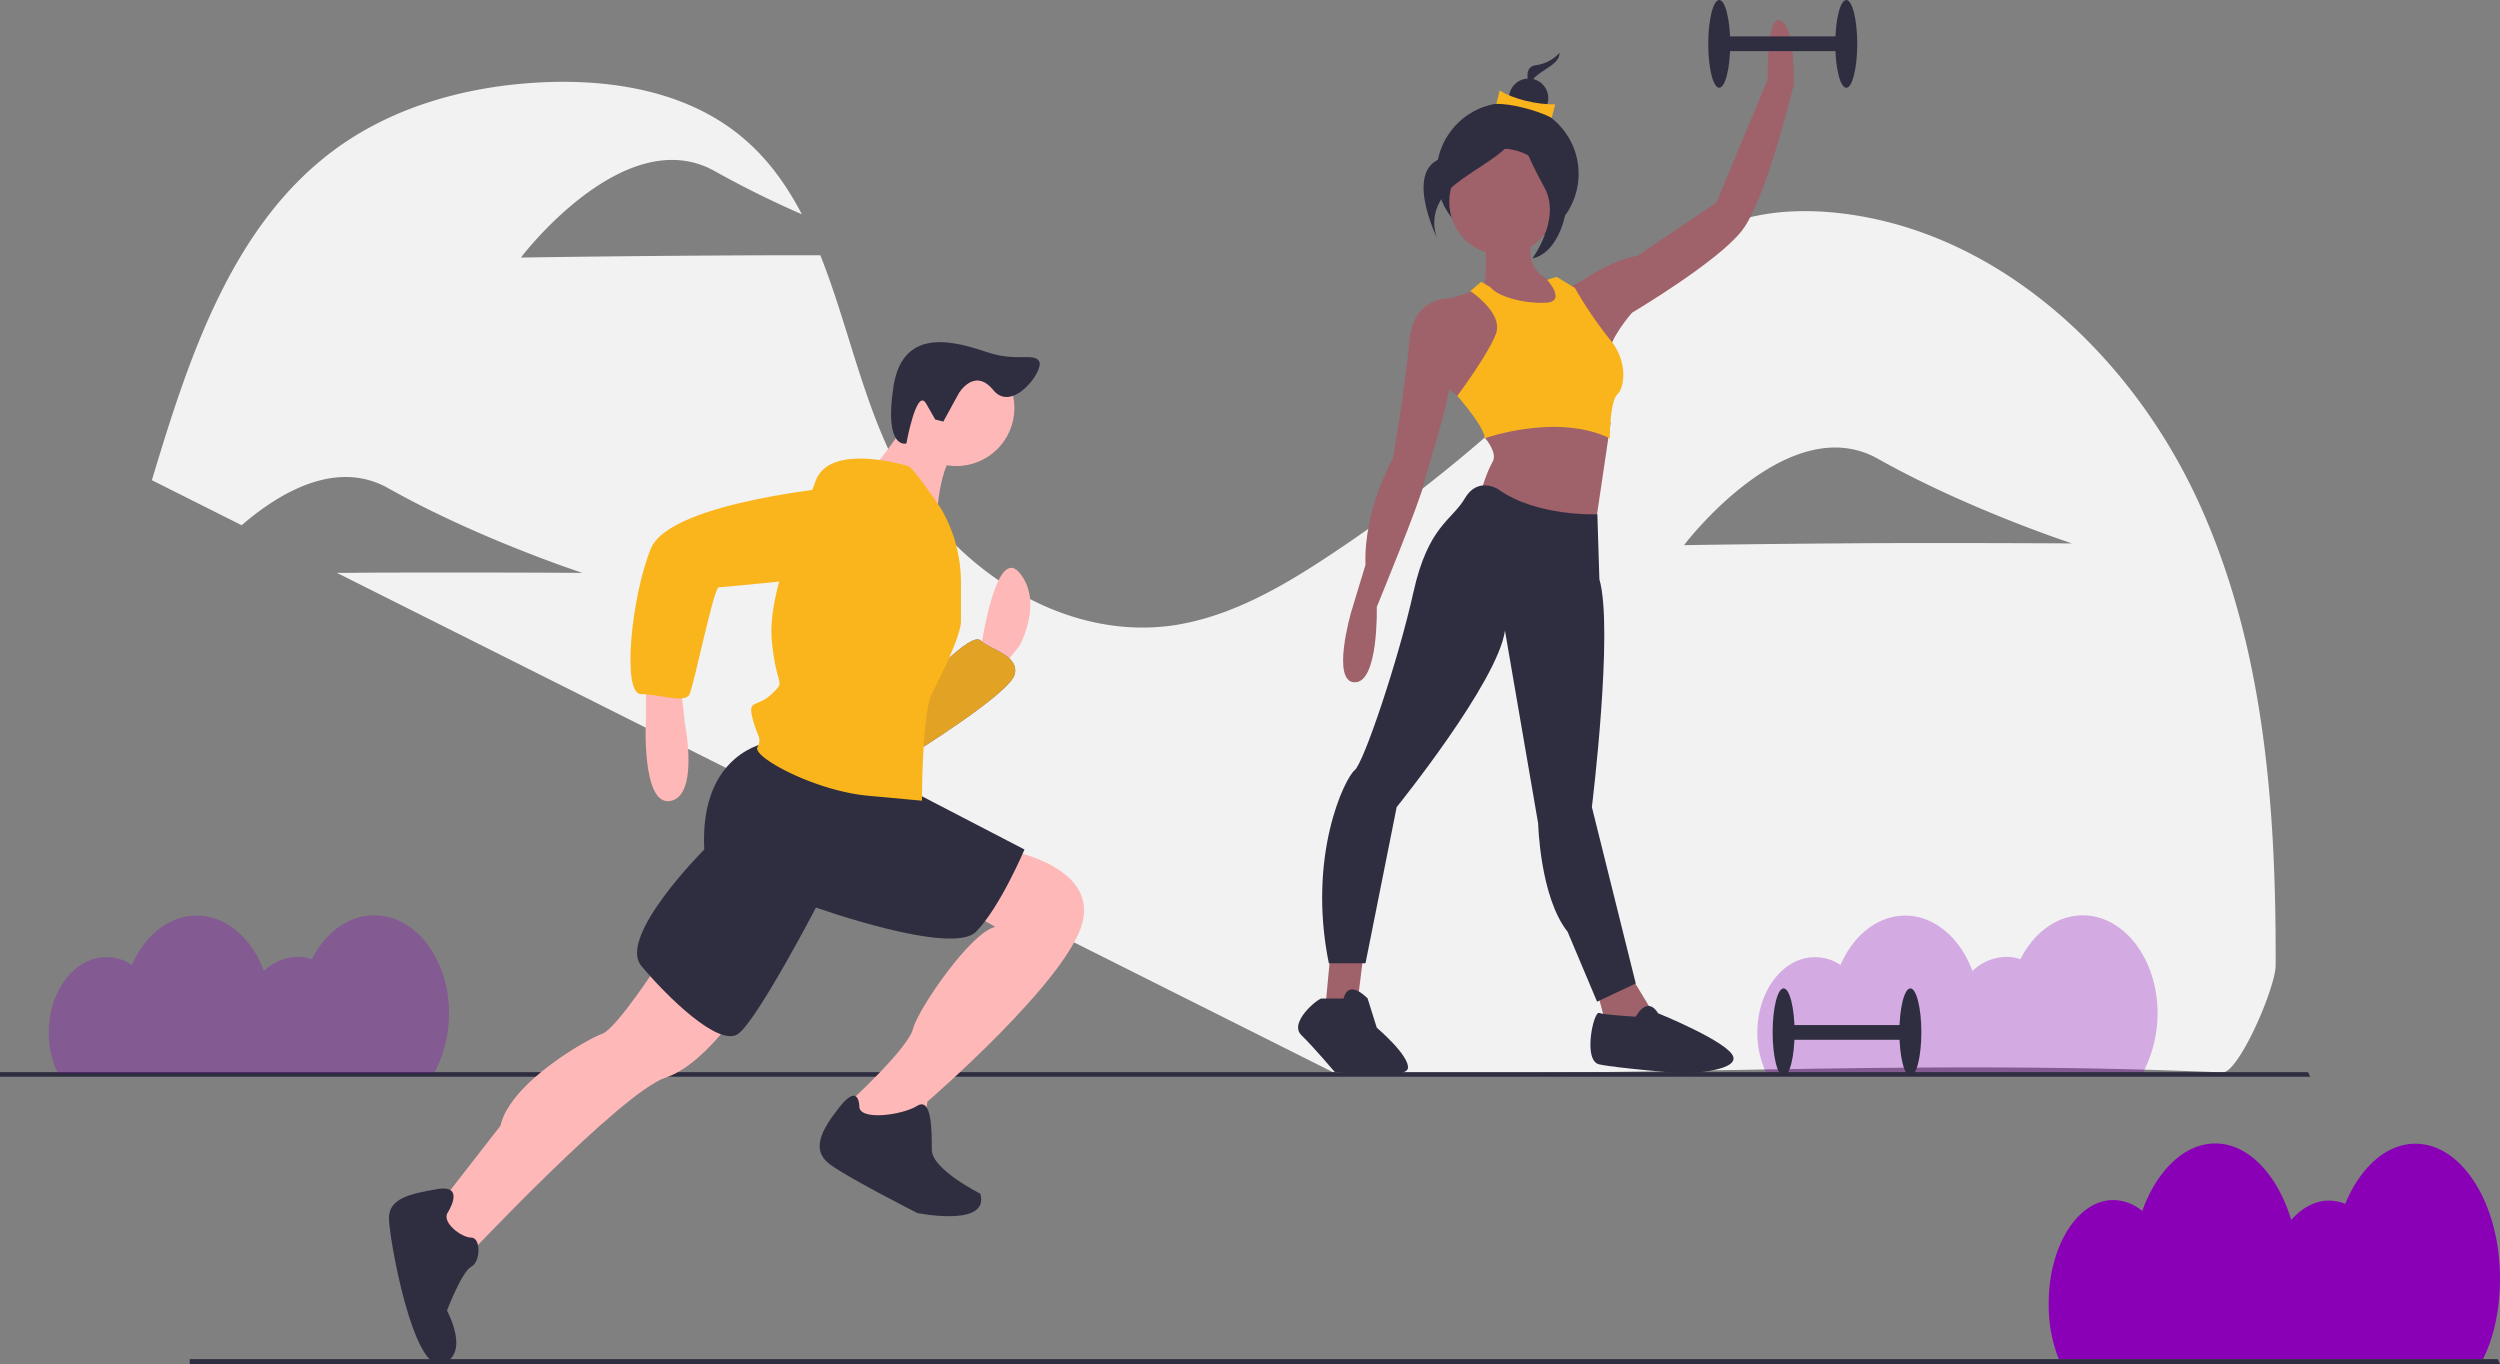 <svg id="f6ab8ba1-7e68-4bec-bb42-3789208a6270" xmlns="http://www.w3.org/2000/svg" viewBox="0 0 865.8 472.47"><rect x="0" y="0" width="865.8" height="472.47" fill="#808080" stroke="none"/><defs><style>.cls-1,.cls-3{fill:#8a00b7;}.cls-2{fill:#f2f2f2;}.cls-3{opacity:0.3;}.cls-4{fill:#2f2e41;}.cls-5{fill:#ffb8b8;}.cls-6{fill:#6268c4;}.cls-7{fill:#e2a324;}.cls-8{fill:#fab51d;}.cls-9{fill:#9f616a;}</style></defs><title>prime-fitness</title><path class="cls-1" d="M929,567c0-25.8-13.1-46.7-29.3-46.7-10.2,0-19.1,8.3-24.3,20.8a15.51,15.51,0,0,0-5.6-1.1c-4.9,0-9.4,2.5-13.1,6.7-4.7-15.6-14.8-26.5-26.3-26.5-10.8,0-20.3,9.5-25.3,23.4a15.91,15.91,0,0,0-10-3.8c-12.4,0-22.4,16-22.4,35.8a51.14,51.14,0,0,0,3.5,19.3H923.1C926.9,587.3,929,577.6,929,567Z" transform="translate(-63.2 -124.2)"/><path class="cls-2" d="M824.3,297.4c-23-49.8-68.1-92.3-122.5-99.2-14.4-1.8-29.4-1.1-42.7,4.6-17.6,7.5-30.5,22.4-43.5,36.3a522.51,522.51,0,0,1-92.2,77.6c-16.6,11-34.4,21.2-54,24.1-39.4,5.6-78.6-21.3-96.5-56.8-11.2-22.2-16.4-48.3-25.6-71.4-10.5,0-22.9,0-36.4.1-37.1.2-67.3.7-67.3.7s35.9-47.5,67.2-29.9a335.32,335.32,0,0,0,30.1,14.9c-5.5-10.5-12.3-20-21.8-27.6-18.7-15-44-19.2-68-18.1-25.2,1.2-50.5,7.9-71,22.6-36.4,26.2-51.4,72.3-64.3,115.2l31.1,15.6c13.3-11.5,32.9-22.9,50.8-12.8,31.3,17.6,67.2,29.3,67.2,29.3s-30-.2-67-.1c-6.3,0-12.3.1-18,.1L525,495.6c113.8,1.6,199.7-4.6,307.9,0,5.6.2,18.4-29.3,18.4-37.1C851.5,403.5,847.3,347.2,824.3,297.4ZM713.7,312.3c-37.1.2-67.3.7-67.3.7s35.9-47.5,67.2-29.9,67.2,29.3,67.2,29.3-30-.2-67.1-.1Z" transform="translate(-63.2 -124.2)"/><path class="cls-3" d="M810.4,475.1c0-18.8-11.6-33.9-25.9-33.9-9,0-16.9,6-21.6,15.2a14.16,14.16,0,0,0-5-.8,17,17,0,0,0-11.6,4.9c-4.2-11.4-13.1-19.2-23.3-19.2-9.6,0-18,6.9-22.4,17.1a15.56,15.56,0,0,0-8.9-2.7c-11,0-19.9,11.7-19.9,26.1a32.16,32.16,0,0,0,3.1,14H805.3A44.62,44.62,0,0,0,810.4,475.1Z" transform="translate(-63.2 -124.2)"/><polygon class="cls-4" points="865.8 472.4 65.7 472.4 65.7 470.7 865 470.7 865.8 472.4"/><polygon class="cls-4" points="800.1 372.9 0 372.9 0 371.3 799.3 371.3 800.1 372.9"/><path class="cls-5" d="M402.8,349.5s5.1-37,13.5-26.9,0,25.2,0,25.2l-6.7,8.4-6.7-5.1-.1-1.6Z" transform="translate(-63.2 -124.2)"/><path class="cls-6" d="M382.7,361.2s16.8-18.4,20.1-15.2,13.5,5.1,11.8,11.8-37,28.5-37,28.5Z" transform="translate(-63.2 -124.2)"/><path class="cls-7" d="M382.7,361.2s16.8-18.4,20.1-15.2,13.5,5.1,11.8,11.8-37,28.5-37,28.5Z" transform="translate(-63.2 -124.2)"/><path class="cls-5" d="M286.9,359.6v13.5s-1.7,30.2,8.4,28.5,5.1-26.9,5.1-26.9l-1.7-15.2H286.9Z" transform="translate(-63.2 -124.2)"/><path class="cls-5" d="M291.9,457s-15.2,23.5-20.1,25.2-31.9,16.8-35.3,31.9L213,544.3l11.8,15.2s53.7-57.1,68.9-62.1,30.2-30.2,30.2-30.2Z" transform="translate(-63.2 -124.2)"/><path class="cls-5" d="M411.2,418.4s31.9,5.1,26.9,25.2-53.7,62.1-53.7,62.1l-1.7,10.1-18.4,3.4-8.4-8.4,1.7-5.1s20.1-18.4,21.8-25.2,20.1-33.6,28.5-35.3l-11.8-6.7Z" transform="translate(-63.2 -124.2)"/><path class="cls-4" d="M218.1,544.4s6.7-10.1-3.4-8.4-16.8,3.4-16.8,10.1,8.4,53.7,18.4,50.4,1.7-18.4,1.7-18.4,5.1-13.5,8.4-15.2,3.4-10.1,0-10.1S216.4,547.7,218.1,544.4Z" transform="translate(-63.2 -124.2)"/><path class="cls-4" d="M360.8,507.4s0-8.4-6.7,0-10.1,15.2-3.4,20.1,30.2,16.8,30.2,16.8,25.2,5.1,21.8-6.7c0,0-16.8-8.4-16.8-15.2s0-18.4-5.1-15.2S360.8,512.4,360.8,507.4Z" transform="translate(-63.2 -124.2)"/><path class="cls-4" d="M328.9,381.4s-23.5,3.4-21.8,37c0,0-30.2,30.2-21.8,40.3s26.9,28.5,33.6,23.5,26.9-43.7,26.9-43.7,47.1,16.8,55.4,8.4S418,418.4,418,418.4l-42-21.8Z" transform="translate(-63.2 -124.2)"/><circle class="cls-5" cx="331.2" cy="141.3" r="20.1"/><path class="cls-5" d="M379.3,267.2s-11.8,18.4-15.2,20.1,23.5,18.4,23.5,18.4,0-21.8,8.4-26.9Z" transform="translate(-63.2 -124.2)"/><path class="cls-8" d="M377.6,285.6s-26.9-8.4-31.9,5.1-16.8,38.6-15.2,55.4,5.1,13.5,0,18.4-8.4,1.7-6.7,8.4,3.4,6.7,1.7,10.1,20.1,15.2,38.6,16.8l18.4,1.7s0-30.2,3.4-37S396,344.4,396,339.3V326a50.92,50.92,0,0,0-6.7-25.3h0C389.4,300.8,379.3,285.6,377.6,285.6Z" transform="translate(-63.2 -124.2)"/><path class="cls-8" d="M357.5,292.4s-62.1,5.1-68.9,21.8-10.1,50.4-3.4,50.4,15.2,3.4,16.8,0,8.4-37,10.1-37,52-5.1,52-5.1S386,295.7,357.5,292.4Z" transform="translate(-63.2 -124.2)"/><path class="cls-4" d="M395.2,260.5s5.4-9.3,12-1.2,17.6-6.7,15.9-9.9-7.5.2-17.6-3.1-29.6-10-32.9,11.9,4.5,19.6,4.5,19.6,3.5-19.5,6.8-13.9l3.2,5.6,2.8.7Z" transform="translate(-63.2 -124.2)"/><circle class="cls-4" cx="522.1" cy="60.2" r="24.6"/><path class="cls-9" d="M577.5,202.6s1.3,22.9-1.3,22.9,15.9,10.8,15.9,10.8l11.5-6.3v-7.6s-15.2-1.9-8.9-18.4S577.5,202.6,577.5,202.6Z" transform="translate(-63.2 -124.2)"/><polygon class="cls-9" points="460.8 329.8 459 348.9 465.3 350.8 470.3 345.8 472.3 329.8 460.8 329.8"/><polygon class="cls-9" points="552.4 340.6 555.6 352.7 564.5 358.5 574.1 353.4 563.3 335.6 552.4 340.6"/><circle class="cls-9" cx="520.3" cy="69.9" r="18.4"/><path class="cls-9" d="M572.4,263.1l-4.5-1.9s-7.6-4.5-8.3-13.4,6.3-20.4,6.3-20.4l10.2-3.2,11.9,9.7.2,15.7Z" transform="translate(-63.2 -124.2)"/><path class="cls-9" d="M567.9,228.8l-2.6-1.3s-12.7-.6-14,14.7-5.7,40.7-5.7,40.7-10.2,17.8-9.5,36.9l-5,16.5s-7,24.2,1.3,24.2,7.6-26.1,7.6-26.1,15.2-36.9,16.5-43.3,12.1-36.2,8.9-44.6S567.9,228.8,567.9,228.8Z" transform="translate(-63.2 -124.2)"/><path class="cls-9" d="M577.5,268.9v7s4.5,5.1,2.6,8.3-3.8,9.5-3.8,9.5l8.9,14,29.9,2.6,5.9-39.8Z" transform="translate(-63.2 -124.2)"/><path class="cls-9" d="M605.5,224.3l5.1-2.6s10.8-7.6,19.7-8.9l27.3-18.4,17.8-42.7s-.6-22.9,4.5-20.4,4.5,22.3,4.5,22.3-9.5,39.4-17.8,50.3-38.2,28.6-38.2,28.6-8.3,9.5-7.6,14S605.5,224.3,605.5,224.3Z" transform="translate(-63.2 -124.2)"/><path class="cls-4" d="M582,293.6s-7-4.5-11.5,3.2-12.7,9.5-17.8,32.5-17.2,59.2-20.4,61.7-16.5,29.3-8.9,66.8h12.7l10.8-54.1s35-43.3,37.5-61.1l11.5,66.8s.6,25.4,10.2,37.5l10.2,24.2,13.4-6.3-15.2-61.1s7.6-61.7,2.6-78.9l-.7-22.5C616.2,302.3,595.3,303.2,582,293.6Z" transform="translate(-63.2 -124.2)"/><path class="cls-4" d="M528.5,470h-7.6c-1.3,0-11.5,8.3-7,12.7s11.5,12.7,11.5,12.7,24.9,3.1,25.4-1.3-10.8-14-10.8-14l-3.2-10.2C536.7,470,530.4,462.9,528.5,470Z" transform="translate(-63.2 -124.2)"/><path class="cls-4" d="M629.7,476.3s-10.8-.6-12.7-1.3-5.7,16.5,0,17.8,29.3,3.2,29.3,3.2,18.4-.6,17.2-5.7-26.1-15.2-26.1-15.2S634.1,468.7,629.7,476.3Z" transform="translate(-63.2 -124.2)"/><path class="cls-8" d="M579.4,223.7l-3.2-1.9-3.8,3.2s11.5,7.6,8.9,14.7-13.4,21.6-13.4,21.6,9.5,10.8,9.5,14.7c0,0,24.9-8.9,43.3,0,0,0,0-12.7,2.6-15.2s3.8-11.5-2.6-19.1a135.92,135.92,0,0,1-12.1-17.8l-6.3-3.8-3.3,1s6.5,7.2.1,7.9C592.6,229.5,582.6,227.5,579.4,223.7Z" transform="translate(-63.2 -124.2)"/><path class="cls-4" d="M603.3,142.5a13.45,13.45,0,0,1-8.3,4.3c-5.5.8-1.2,9.5-1.2,9.5a4.92,4.92,0,0,1,1.6-5.9C598.6,147.7,603.3,146.1,603.3,142.5Z" transform="translate(-63.2 -124.2)"/><circle class="cls-4" cx="529.4" cy="34" r="6.8"/><path class="cls-8" d="M600.6,165c-5.3-2.7-14.4-5-19.2-4.8l1.2-4.7c4.2,2.9,13.3,5.1,19.2,4.8Z" transform="translate(-63.2 -124.2)"/><path class="cls-4" d="M589.7,165.4s-8.3,10.7-25,13.1-3.6,28.6-3.6,28.6-4.7-9.5,4.7-17.9C575.2,181,589.7,176.2,589.7,165.4Z" transform="translate(-63.2 -124.2)"/><path class="cls-4" d="M590.3,164.8s4.7,16.7,11.9,19.1,3.6,27.4-8.3,29.8c0,0,10.1-13.7,4.2-24.5S588.5,170.2,590.3,164.8Z" transform="translate(-63.2 -124.2)"/><rect class="cls-4" x="595.4" y="12.6" width="43.9" height="5.1"/><ellipse class="cls-4" cx="639.4" cy="15.2" rx="3.8" ry="15.2"/><ellipse class="cls-4" cx="595.4" cy="15.2" rx="3.8" ry="15.2"/><rect class="cls-4" x="617.7" y="355" width="43.9" height="5.1"/><ellipse class="cls-4" cx="661.6" cy="357.5" rx="3.8" ry="15.2"/><ellipse class="cls-4" cx="617.7" cy="357.5" rx="3.8" ry="15.2"/><path class="cls-3" d="M218.7,475.1c0-18.8-11.6-33.9-25.9-33.9-9,0-16.9,6-21.6,15.2a14.16,14.16,0,0,0-5-.8,17,17,0,0,0-11.6,4.9c-4.2-11.4-13.1-19.2-23.3-19.2-9.6,0-18,6.9-22.4,17.1a15.56,15.56,0,0,0-8.9-2.7c-11,0-19.9,11.7-19.9,26.1a32.16,32.16,0,0,0,3.1,14H213.6A44.62,44.62,0,0,0,218.7,475.1Z" transform="translate(-63.2 -124.2)"/></svg>